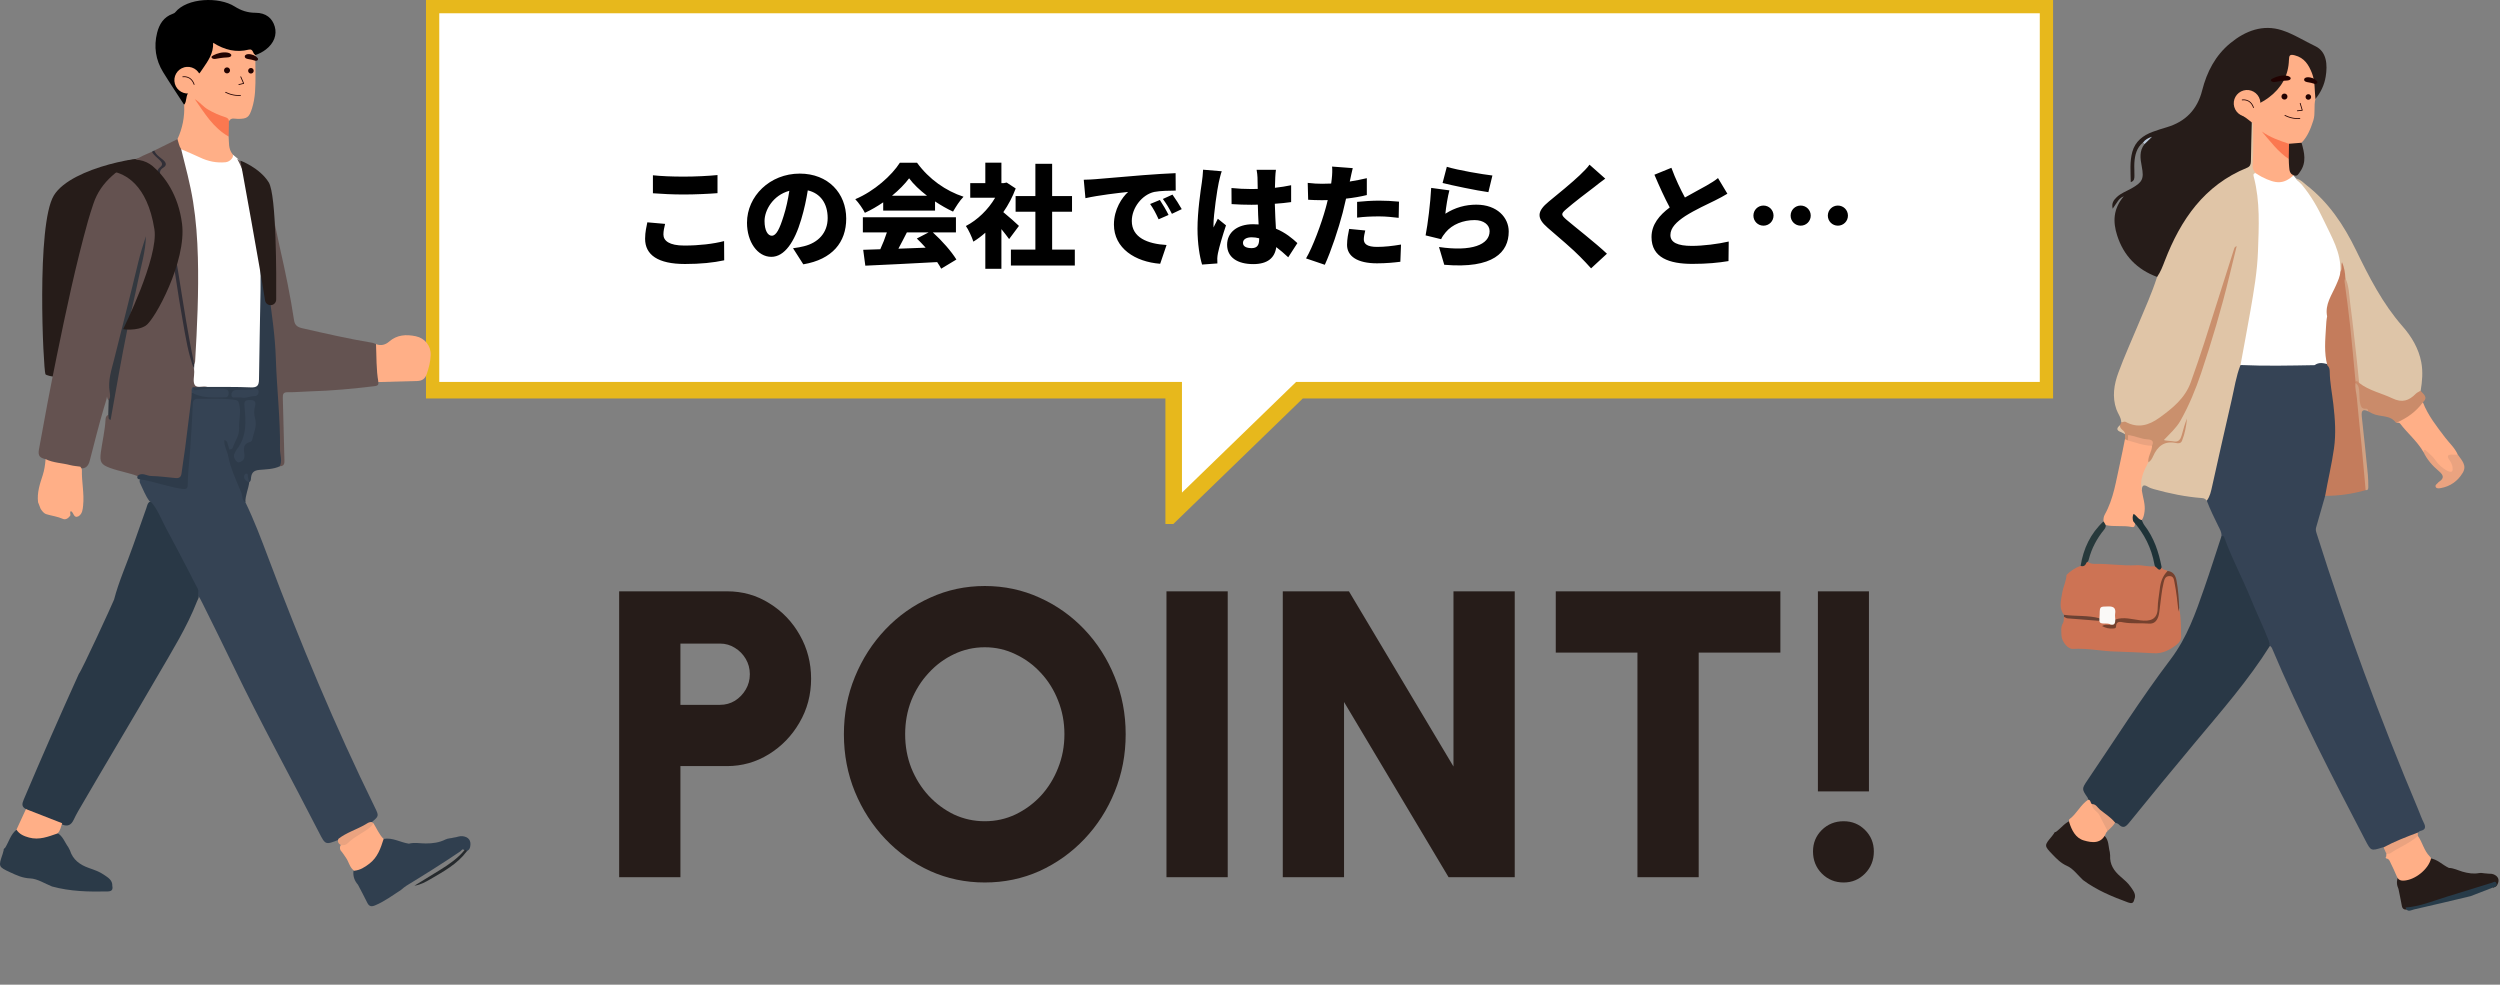 <svg xmlns="http://www.w3.org/2000/svg" width="358" height="141" viewBox="0 0 358 141" fill="none"><rect x="0" y="0" width="358" height="141" fill="#808080" stroke="none"/><g clip-path="url(#clip0_165_1535)"><path d="M168.072 55.88H61.718V0.719H293.282V55.88H186.08L168.072 73.337V55.88Z" fill="white" stroke="#E7B81C" stroke-width="2.369" stroke-miterlimit="10"></path><path d="M93.498 25.1C94.698 25.228 96.202 25.292 97.93 25.292C99.53 25.292 101.482 25.196 102.746 25.068V27.66C101.61 27.756 99.498 27.852 97.946 27.852C96.234 27.852 94.826 27.772 93.498 27.676V25.1ZM95.242 32.06C95.114 32.604 95.002 33.068 95.002 33.58C95.002 34.476 95.834 35.164 97.994 35.164C100.122 35.164 102.154 34.924 103.69 34.524L103.706 37.276C102.17 37.612 100.314 37.804 98.09 37.804C94.202 37.804 92.378 36.492 92.378 34.188C92.378 33.212 92.586 32.412 92.698 31.836L95.242 32.06ZM121.178 31.308C121.178 34.684 119.194 37.148 115.034 37.852L113.562 35.548C114.234 35.468 114.666 35.372 115.13 35.26C117.162 34.764 118.522 33.34 118.522 31.228C118.522 29.164 117.514 27.692 115.674 27.26C115.466 28.556 115.178 29.948 114.73 31.436C113.786 34.636 112.346 36.78 110.458 36.78C108.474 36.78 106.97 34.636 106.97 31.9C106.97 28.092 110.25 24.86 114.522 24.86C118.602 24.86 121.178 27.676 121.178 31.308ZM109.482 31.644C109.482 33.036 109.962 33.756 110.522 33.756C111.162 33.756 111.642 32.78 112.218 30.924C112.57 29.836 112.842 28.572 113.034 27.324C110.666 27.964 109.482 30.124 109.482 31.644ZM127.738 28.028H132.746C131.706 27.228 130.794 26.364 130.186 25.532C129.578 26.348 128.73 27.212 127.738 28.028ZM126.474 30.156V28.972C125.658 29.532 124.762 30.06 123.85 30.476C123.578 29.916 122.954 29.02 122.474 28.524C125.21 27.372 127.706 25.116 128.858 23.308H131.322C133.034 25.66 135.434 27.34 137.978 28.172C137.402 28.764 136.89 29.596 136.474 30.3C135.626 29.916 134.746 29.404 133.898 28.844V30.156H126.474ZM132.986 33.276H129.866C129.466 34.06 129.05 34.876 128.65 35.612C129.914 35.564 131.242 35.516 132.554 35.468C132.138 35.004 131.706 34.556 131.29 34.156L132.986 33.276ZM136.89 33.276H133.578C134.906 34.476 136.25 36.012 136.954 37.164L134.778 38.476C134.634 38.188 134.426 37.868 134.202 37.532C130.522 37.74 126.65 37.916 123.914 38.044L123.61 35.772C124.346 35.756 125.162 35.724 126.058 35.692C126.41 34.94 126.746 34.076 127.002 33.276H123.562V31.116H136.89V33.276ZM145.914 32.348L144.506 34.236C144.218 33.836 143.818 33.324 143.402 32.812V38.492H141.098V33.324C140.538 33.82 139.962 34.252 139.386 34.604C139.194 33.98 138.65 32.812 138.314 32.364C139.962 31.516 141.514 30.012 142.506 28.316H138.938V26.22H141.098V23.292H143.402V26.22H143.754L144.154 26.14L145.45 26.988C145.002 28.188 144.394 29.34 143.674 30.38C144.442 31.004 145.594 32.028 145.914 32.348ZM150.666 35.74H153.914V38.028H144.762V35.74H148.266V30.316H145.434V28.076H148.266V23.452H150.666V28.076H153.514V30.316H150.666V35.74ZM155.194 25.74C155.834 25.724 156.538 25.692 156.842 25.66C158.346 25.532 160.762 25.34 163.69 25.084C165.29 24.956 167.178 24.844 168.346 24.796L168.362 27.292C167.53 27.308 166.17 27.308 165.29 27.484C163.562 27.868 162.074 29.74 162.074 31.644C162.074 33.996 164.282 34.924 167.05 35.084L166.138 37.772C162.57 37.5 159.514 35.564 159.514 32.156C159.514 29.964 160.682 28.268 161.546 27.484C160.17 27.628 157.354 27.948 155.434 28.38L155.194 25.74ZM166.09 28.636C166.49 29.228 167.05 30.188 167.338 30.78L165.914 31.404C165.482 30.476 165.21 29.948 164.698 29.212L166.09 28.636ZM167.898 27.868C168.314 28.444 168.906 29.372 169.226 29.948L167.818 30.62C167.354 29.708 167.05 29.212 166.522 28.492L167.898 27.868ZM177.994 34.78C177.994 35.34 178.554 35.532 179.242 35.532C180.01 35.532 180.314 35.116 180.314 34.236V34.124C179.962 34.028 179.61 33.98 179.242 33.98C178.49 33.98 177.994 34.268 177.994 34.78ZM182.714 24.316C182.666 24.62 182.634 25.036 182.618 25.388C182.602 25.692 182.586 26.22 182.57 26.892C183.386 26.796 184.17 26.684 184.89 26.524V28.94C184.17 29.036 183.386 29.132 182.554 29.18C182.586 30.652 182.666 31.788 182.714 32.748C184.074 33.308 185.066 34.14 185.786 34.812L184.474 36.844C183.882 36.284 183.306 35.804 182.762 35.388C182.554 36.892 181.562 37.82 179.466 37.82C177.21 37.82 175.722 36.86 175.722 35.052C175.722 33.26 177.194 32.108 179.434 32.108C179.706 32.108 179.978 32.124 180.234 32.14C180.186 31.292 180.138 30.316 180.122 29.308C179.818 29.324 179.514 29.324 179.226 29.324C178.266 29.324 177.306 29.292 176.362 29.228L176.346 26.924C177.274 27.02 178.234 27.068 179.21 27.068C179.514 27.068 179.802 27.068 180.106 27.052C180.09 26.3 180.09 25.708 180.074 25.42C180.074 25.18 180.01 24.652 179.946 24.316H182.714ZM174.954 24.524C174.81 24.876 174.586 25.868 174.522 26.156C174.33 26.988 173.77 30.716 173.77 32.204C173.77 32.252 173.77 32.508 173.786 32.572C173.978 32.108 174.186 31.804 174.394 31.324L175.562 32.268C175.082 33.708 174.602 35.324 174.41 36.252C174.362 36.476 174.314 36.844 174.314 37.004C174.314 37.18 174.314 37.468 174.33 37.724L172.138 37.884C171.802 36.796 171.482 34.924 171.482 32.748C171.482 30.3 171.93 27.292 172.106 26.108C172.17 25.628 172.266 24.892 172.282 24.3L174.954 24.524ZM195.505 33.004C195.393 33.42 195.297 33.948 195.297 34.268C195.297 34.94 195.793 35.356 197.201 35.356C198.289 35.356 199.393 35.228 200.625 35.02L200.529 37.484C199.617 37.596 198.529 37.708 197.185 37.708C194.385 37.708 192.897 36.7 192.897 35.068C192.897 34.252 193.073 33.388 193.201 32.78L195.505 33.004ZM193.713 24.076C193.585 24.572 193.425 25.356 193.345 25.724C193.329 25.804 193.313 25.9 193.281 25.996C194.097 25.868 194.913 25.708 195.729 25.516V27.932C194.817 28.156 193.793 28.332 192.753 28.444C192.593 29.132 192.433 29.82 192.273 30.46C191.697 32.684 190.625 35.932 189.713 37.916L187.025 37.004C187.969 35.42 189.233 32.012 189.841 29.788C189.937 29.42 190.049 29.036 190.129 28.652C189.841 28.668 189.569 28.668 189.313 28.668C188.497 28.668 187.873 28.636 187.329 28.604L187.265 26.188C188.129 26.284 188.641 26.316 189.329 26.316C189.761 26.316 190.177 26.3 190.625 26.284C190.657 26.044 190.689 25.836 190.705 25.644C190.785 24.972 190.801 24.252 190.753 23.852L193.713 24.076ZM194.337 28.908C195.265 28.812 196.465 28.732 197.505 28.732C198.401 28.732 199.361 28.78 200.337 28.876L200.289 31.196C199.489 31.1 198.497 30.988 197.505 30.988C196.353 30.988 195.361 31.036 194.337 31.164V28.908ZM207.185 23.884C208.785 24.38 212.321 24.972 213.713 25.132L213.137 27.516C211.457 27.292 207.841 26.524 206.577 26.204L207.185 23.884ZM207.553 27.26C207.329 28.044 207.057 29.74 206.977 30.604C208.369 29.708 209.873 29.308 211.409 29.308C214.417 29.308 216.049 31.18 216.049 33.148C216.049 36.108 213.857 38.524 206.817 37.916L206.065 35.372C210.737 36.06 213.313 35.052 213.313 33.1C213.313 32.188 212.449 31.516 211.169 31.516C209.537 31.516 207.969 32.124 207.025 33.26C206.705 33.644 206.529 33.9 206.369 34.252L204.145 33.708C204.465 32.076 204.833 29.068 204.945 26.908L207.553 27.26ZM229.873 25.58C229.281 26.012 228.737 26.428 228.305 26.78C227.297 27.532 225.297 29.068 224.289 29.948C223.505 30.62 223.537 30.764 224.305 31.452C225.361 32.364 228.513 34.812 230.113 36.332L227.841 38.428C227.329 37.852 226.801 37.292 226.273 36.764C225.393 35.836 223.089 33.868 221.633 32.62C220.001 31.212 220.097 30.252 221.793 28.86C223.073 27.82 225.137 26.124 226.209 25.1C226.753 24.572 227.329 24.012 227.617 23.58L229.873 25.58ZM239.345 24.028C239.937 25.644 240.641 27.1 241.281 28.284C242.449 27.612 243.665 26.988 244.353 26.588C245.041 26.188 245.553 25.884 246.017 25.5L247.361 27.74C246.801 28.076 246.225 28.396 245.569 28.716C244.625 29.18 242.737 30.044 241.329 30.94C240.097 31.756 239.201 32.604 239.201 33.66C239.201 34.716 240.225 35.212 242.273 35.212C243.857 35.212 246.033 34.94 247.553 34.588L247.521 37.388C246.065 37.628 244.465 37.788 242.337 37.788C239.041 37.788 236.497 36.908 236.497 33.948C236.497 32.14 237.633 30.812 239.105 29.708C238.369 28.332 237.617 26.684 236.913 25.02L239.345 24.028ZM252.529 29.436C253.329 29.436 253.969 30.076 253.969 30.876C253.969 31.676 253.329 32.316 252.529 32.316C251.729 32.316 251.089 31.676 251.089 30.876C251.089 30.076 251.729 29.436 252.529 29.436ZM257.857 29.436C258.657 29.436 259.297 30.076 259.297 30.876C259.297 31.676 258.657 32.316 257.857 32.316C257.057 32.316 256.417 31.676 256.417 30.876C256.417 30.076 257.057 29.436 257.857 29.436ZM263.185 29.436C263.985 29.436 264.625 30.076 264.625 30.876C264.625 31.676 263.985 32.316 263.185 32.316C262.385 32.316 261.745 31.676 261.745 30.876C261.745 30.076 262.385 29.436 263.185 29.436Z" fill="black"></path></g><path d="M32.98 22.321L31.56 20.269L25.889 21.003V29.503L25.778 40.644L24.29 44.748L23.004 52.574V56.007L29.042 56.477H34.294L37.156 55.845C37.156 55.845 39.006 55.889 39.006 55.376C39.006 54.862 38.343 48.485 38.703 47.68C39.062 46.875 40.407 42.131 40.407 42.131C40.407 42.131 39.95 37.566 39.962 37.344C39.973 37.123 39.429 33.785 39.429 33.785L37.858 30.091L36.95 27.013L34.05 22.727L33.328 22.127L32.98 22.325V22.321Z" fill="white"></path><path d="M21.934 22.783C21.512 22.056 10.257 23.813 7.715 27.984C5.174 32.159 6.204 52.85 6.504 53.576C6.808 54.302 18.844 54.847 19.997 54.425C21.145 54.002 21.934 22.783 21.934 22.783Z" fill="#261C19"></path><path d="M27.792 52.886C27.8 53.008 27.811 53.126 27.815 53.249C27.819 53.884 27.602 54.657 27.887 55.119C28.214 55.652 29.082 55.198 29.686 55.411C29.193 55.92 28.546 55.605 27.981 55.731C27.618 55.837 27.717 56.145 27.693 56.402C27.326 59.654 26.995 62.909 26.517 66.145C26.454 66.568 26.438 66.994 26.363 67.412C26.166 68.47 25.834 68.793 24.757 68.707C23.668 68.616 22.575 68.592 21.493 68.418C20.925 68.328 20.357 68.217 19.777 68.209C18.47 67.692 17.07 67.491 15.751 67.006C14.473 66.536 14.26 66.165 14.437 64.8C14.646 63.229 15.029 61.682 15.112 60.092C15.124 59.847 15.175 59.606 15.404 59.452C15.921 59.425 15.787 58.987 15.838 58.703C16.623 54.413 17.283 50.095 18.241 45.837C19.082 42.12 19.879 38.394 20.736 34.685C19.473 40.312 17.989 45.885 16.608 51.485C16.221 53.051 15.712 54.594 15.949 56.256C16 56.619 16.122 57.148 15.526 57.313C15.195 56.907 15.384 56.453 15.377 56.011C15.432 56.84 15.116 57.586 14.891 58.355C14.149 60.869 13.514 63.41 12.859 65.948C12.665 66.702 12.302 67.152 11.47 67.065C10.005 66.994 8.62 66.477 7.176 66.311C6.813 66.272 6.691 66.003 6.533 65.751C5.826 65.581 5.396 65.376 5.57 64.405C6.375 59.894 7.227 55.392 8.147 50.901C9.469 44.448 10.826 38.004 12.598 31.654C12.827 30.833 13.095 30.024 13.36 29.215C14.457 25.873 17.14 24.105 20.014 22.53C20.57 22.226 21.17 21.997 21.75 21.737C22.401 21.946 22.764 22.498 23.174 22.98C23.502 23.367 23.399 23.789 23.088 24.144C22.725 24.558 22.705 25.02 22.819 25.517C23.81 29.728 24.544 33.99 25.199 38.256C25.692 41.477 26.268 44.677 26.77 47.897C26.951 49.073 27.283 50.214 27.559 51.366C27.681 51.875 27.606 52.4 27.792 52.889V52.886Z" fill="#645250"></path><path d="M35.139 71.919C36.402 74.52 37.42 77.223 38.435 79.922C42.993 92.034 47.965 103.968 53.668 115.594C54.283 116.848 54.272 116.852 53.253 117.721C52.101 118.581 50.747 119.066 49.492 119.733C49.173 119.903 48.841 120.061 48.526 120.242C46.588 121.016 46.604 121.008 45.664 119.177C41.612 111.26 37.306 103.474 33.454 95.455C31.99 92.409 30.483 89.382 28.979 86.351C28.778 85.941 28.569 85.534 28.285 85.171C27.949 83.825 27.192 82.669 26.576 81.454C24.938 78.221 23.17 75.056 21.544 71.816C21.521 71.765 21.469 71.745 21.398 71.757C20.826 70.996 20.506 70.104 20.092 69.259C19.974 69.018 19.887 68.73 20.203 68.533C21.169 68.438 22.085 68.73 22.961 69.038C23.896 69.37 24.863 69.445 25.81 69.662C26.375 69.792 26.588 69.567 26.623 69.018C26.864 65.348 27.168 61.682 27.436 58.012C27.499 57.156 27.681 56.876 28.51 56.876C30.21 56.876 31.919 56.733 33.612 57.037C34.098 57.124 34.402 57.329 34.469 57.823C34.757 59.902 34.721 61.947 33.715 63.861C33.308 64.634 32.985 64.666 32.566 64.109C33.123 66.749 34.488 69.216 35.144 71.919H35.139Z" fill="#354354"></path><path d="M21.556 71.785C22.582 72.913 23.079 74.35 23.789 75.66C24.93 77.763 26.027 79.891 27.136 82.01C27.53 82.763 27.89 83.533 28.304 84.271C28.474 84.575 28.375 84.855 28.363 85.151C28.6 85.506 28.34 85.79 28.225 86.09C26.773 89.804 24.665 93.174 22.677 96.603C18.88 103.154 14.977 109.638 11.177 116.185C10.948 116.58 10.743 116.994 10.545 117.405C10.198 118.131 9.689 118.411 8.915 118.072C7.503 117.567 6.062 117.132 4.701 116.477C4.35 116.308 3.971 116.185 3.722 115.862C3.067 115.53 3.138 115.108 3.402 114.488C5.96 108.45 8.596 102.452 11.303 96.477C11.646 96.161 16.173 86.323 16.331 85.869C17.025 83.206 18.17 80.7 19.07 78.107C19.689 76.319 20.332 74.543 20.96 72.755C21.086 72.392 21.126 71.962 21.56 71.785H21.556Z" fill="#293846"></path><path d="M37.294 35.9C36.879 33.205 36.564 30.494 35.869 27.846C35.407 26.074 34.843 24.353 33.955 22.727C35.474 23.864 36.71 25.241 37.613 26.934C39.026 29.582 39.409 32.526 40.06 35.387C40.849 38.864 41.58 42.352 42.112 45.877C42.223 46.599 42.621 46.851 43.284 47.001C46.623 47.763 49.958 48.532 53.34 49.089C53.513 49.116 53.675 49.215 53.841 49.278C54.22 50 54.18 50.809 54.224 51.575C54.283 52.613 54.437 53.67 54.184 54.708C54.259 55.237 53.916 55.265 53.521 55.312C50.502 55.671 47.475 55.963 44.433 56.042C43.367 56.07 42.302 56.184 41.24 56.165C40.601 56.153 40.478 56.386 40.498 56.958C40.589 59.882 40.648 62.802 40.727 65.727C40.739 66.232 40.806 66.745 40.072 66.769C39.946 65.746 39.823 64.716 39.807 63.686C39.733 58.481 39.279 53.3 38.935 48.106C38.671 44.12 37.878 40.206 37.459 36.243C37.448 36.125 37.523 35.924 37.294 35.892V35.9Z" fill="#645351"></path><path d="M26.374 15.008C25.364 13.449 24.326 11.906 23.355 10.324C22.286 8.58 22.002 6.674 22.499 4.692C22.807 3.473 23.43 2.443 24.717 1.985C24.855 1.938 25.009 1.867 25.096 1.756C26.8 -0.331 31.363 -0.493 33.6 0.928C34.52 1.512 35.467 1.831 36.595 1.831C38.079 1.831 38.999 2.605 39.346 3.808C39.689 4.996 39.224 6.2 38.091 7.072C37.629 7.431 37.12 7.7 36.564 7.885C35.948 7.431 35.285 7.388 34.528 7.479C33.119 7.644 31.947 7.269 30.715 6.401C30.774 8.035 29.741 9.124 28.987 10.351C28.659 10.884 28.28 10.987 27.795 10.561C27.704 10.482 27.823 10.572 27.724 10.502C27.317 10.21 26.923 9.669 26.378 10.138C25.826 10.612 25.991 11.239 26.264 11.823C26.355 12.017 26.497 12.179 26.619 12.356C26.816 12.648 27.4 12.771 27.238 13.173C26.994 13.797 27.069 14.59 26.374 15.004V15.008Z" fill="black"></path><path d="M26.374 15.008C26.793 14.472 26.56 13.702 27.057 13.169C27.282 12.928 26.899 12.96 26.801 12.869C26.221 12.348 25.751 11.776 25.743 10.94C25.743 10.411 25.921 9.949 26.402 9.732C26.86 9.527 27.274 9.752 27.645 10.075C28.474 10.805 28.415 10.75 29.023 9.85C29.768 8.741 30.581 7.688 30.522 6.125C32.184 7.171 33.833 7.554 35.613 7.108C36.303 6.934 36.173 7.719 36.564 7.889C36.572 8.82 36.588 9.748 36.584 10.679C36.584 12.317 36.592 13.955 36.079 15.549C35.672 16.804 35.408 17.021 34.07 17.025C33.62 17.025 33.075 16.776 32.779 17.384C31.789 16.721 30.569 16.54 29.591 15.833C29.141 15.505 28.703 15.202 28.517 14.921C29.674 16.165 30.581 17.94 32.29 18.982C32.511 19.116 32.602 19.349 32.74 19.551C32.811 20.411 32.681 21.291 33.288 22.064C33.592 22.451 32.961 23.169 32.302 23.233C31.008 23.359 29.784 23.102 28.612 22.538C27.736 22.12 26.836 21.757 25.944 21.366C25.305 21.058 25.258 20.529 25.412 19.925C26.134 18.367 26.457 16.729 26.374 15.012V15.008Z" fill="#FFAF87"></path><path d="M37.294 35.9C37.317 35.782 37.337 35.663 37.408 35.304C37.554 36.034 37.66 36.543 37.755 37.056C37.858 37.589 37.968 38.126 38.047 38.663C38.414 41.295 38.805 43.927 39.121 46.567C39.314 48.189 39.452 49.823 39.504 51.453C39.642 55.727 40.155 59.985 40.096 64.271C40.084 65.103 40.455 65.94 40.072 66.773C39.14 67.203 38.118 67.199 37.14 67.29C36.339 67.365 36.039 67.68 35.948 68.394C35.92 68.615 35.96 68.896 35.691 69.034C35.506 68.848 35.344 68.647 35.265 68.391C35.285 68.694 35.526 68.837 35.699 69.026C35.585 70.005 35.119 70.916 35.139 71.923C34.61 71.619 34.748 71.019 34.563 70.569C33.852 68.841 33.032 67.155 32.672 65.289C32.53 64.547 32.057 63.868 32.128 63.016C32.672 63.154 32.566 63.651 32.731 63.967C32.795 64.089 32.731 64.298 32.921 64.338C33.138 64.385 33.296 64.219 33.347 64.065C33.643 63.154 34.298 62.392 34.239 61.323C34.176 60.154 34.567 58.982 34.227 57.798C34.14 57.495 34.073 57.337 33.734 57.282C31.946 56.993 30.151 57.143 28.355 57.104C27.866 57.092 27.641 57.297 27.617 57.803C27.511 59.953 27.404 62.108 27.246 64.255C27.12 65.979 26.895 67.696 26.883 69.424C26.879 69.997 26.634 70.088 26.058 70.005C24.223 69.74 22.483 69.097 20.671 68.742C20.466 68.702 20.253 68.694 20.044 68.671C19.72 68.612 19.555 68.458 19.728 68.114C20.372 67.601 20.999 68.15 21.634 68.162C22.806 68.185 23.979 68.355 25.147 68.458C25.652 68.505 25.932 68.32 25.999 67.767C26.145 66.571 26.354 65.383 26.508 64.188C26.82 61.796 27.116 59.401 27.408 57.009C27.439 56.737 27.432 56.465 27.443 56.188C28.71 56.449 29.993 56.638 31.287 56.65C31.654 56.654 32.274 56.796 32.294 56.334C32.317 55.746 31.67 55.904 31.287 55.9C30.257 55.889 29.231 55.983 28.201 56.023C27.759 56.038 27.463 56.003 27.613 55.454C28.3 55.439 28.99 55.423 29.677 55.411C31.745 55.423 33.817 55.379 35.885 55.474C36.816 55.517 37.08 55.225 37.088 54.334C37.136 50.044 37.246 45.754 37.309 41.465C37.337 39.61 37.301 37.751 37.294 35.896V35.9Z" fill="#2E3B4A"></path><path d="M25.411 19.921C25.577 20.407 25.64 20.928 25.944 21.362C26.564 23.852 27.238 26.33 27.649 28.876C28.075 31.528 28.265 34.195 28.336 36.867C28.466 41.836 28.237 46.8 27.941 51.757C27.933 51.903 27.866 52.049 27.826 52.195C27.183 50.774 26.982 49.235 26.721 47.724C25.593 41.173 24.642 34.59 23.379 28.063C23.194 27.112 22.957 26.169 22.747 25.217C22.641 24.728 22.677 24.314 23.119 24.002C23.663 23.615 23.47 23.264 23.087 22.885C22.692 22.494 22.069 22.262 22.108 21.551C23.213 21.007 24.314 20.466 25.419 19.921H25.411Z" fill="#665451"></path><path d="M57.455 127.42C56.228 128.21 55.064 129.09 53.702 129.654C53.181 129.871 52.854 129.8 52.597 129.279C52.171 128.407 51.709 127.555 51.26 126.694C50.766 126.13 50.529 125.483 50.616 124.729C51.165 124.232 51.954 124.181 52.514 123.687C53.229 123.056 53.872 122.401 54.203 121.469C54.373 120.996 54.456 120.451 54.93 120.135C56.224 119.895 57.337 120.641 58.556 120.814C59.358 120.601 60.17 120.787 60.975 120.783C61.958 120.783 62.905 120.66 63.781 120.218C64.172 120.021 64.594 120.06 64.993 119.938C65.411 119.903 65.794 119.69 66.232 119.741C67.085 119.839 67.491 120.356 67.341 121.185C67.305 121.418 67.227 121.631 67.021 121.773C66.95 121.828 66.883 121.888 66.812 121.943C66.69 121.915 66.587 121.844 66.496 121.761C66.216 121.442 66.078 121.813 65.932 121.911C63.387 123.632 60.786 125.258 58.162 126.86C57.905 127.018 57.684 127.231 57.447 127.42H57.455Z" fill="#303F4F"></path><path d="M16.09 126.888C16.189 127.46 15.968 127.646 15.368 127.657C12.7 127.713 10.044 127.657 7.447 126.943C6.402 126.529 5.368 125.83 4.306 125.787C3.217 125.739 2.365 125.333 1.469 124.919C-0.248 124.125 -0.236 124.098 0.376 122.294C0.435 122.125 0.47 121.943 0.522 121.769C0.502 121.608 0.573 121.501 0.715 121.434C1.271 120.57 1.504 119.504 2.353 118.821C2.763 118.814 2.957 119.184 3.276 119.35C4.425 119.942 5.593 119.954 6.8 119.567C7.23 119.429 7.645 119.224 8.114 119.24C8.998 119.666 9.251 120.597 9.776 121.312C9.859 121.469 9.938 121.627 10.021 121.785C10.447 123.123 11.441 123.837 12.704 124.287C13.446 124.552 14.212 124.8 14.859 125.25C15.435 125.649 16.133 126.008 16.086 126.896L16.09 126.888Z" fill="#2B3A48"></path><path d="M54.188 54.712C53.861 52.913 53.928 51.09 53.845 49.278C54.543 49.559 55.194 49.377 55.715 48.923C56.864 47.921 58.166 47.862 59.555 48.154C60.834 48.422 61.733 49.535 61.678 50.845C61.639 51.788 61.41 52.696 61.098 53.588C60.861 54.267 60.427 54.543 59.741 54.559C57.89 54.598 56.039 54.657 54.188 54.709V54.712Z" fill="#FFAF87"></path><path d="M6.528 65.747C7.645 66.295 8.892 66.291 10.068 66.607C10.53 66.729 11.019 66.753 11.496 66.824C11.623 66.962 11.729 67.124 11.725 67.309C11.69 69.01 12.081 70.695 11.903 72.392C11.844 72.957 11.804 73.56 11.252 73.927C10.51 74.275 10.601 73.399 10.155 73.193C9.902 73.371 10.214 73.706 10.017 73.896C9.756 74.239 9.377 74.472 8.998 74.302C8.245 73.967 7.44 73.872 6.67 73.643C6.275 73.529 6.039 73.197 5.818 72.866C5.68 72.554 5.589 72.223 5.447 71.911C5.289 70.565 5.699 69.318 6.11 68.071C6.358 67.313 6.465 66.536 6.528 65.747Z" fill="#FFAF87"></path><path d="M54.934 120.14C54.515 121.469 54.077 122.776 52.893 123.679C52.234 124.185 51.563 124.615 50.715 124.69C50.06 124.232 49.965 123.415 49.527 122.811C49.282 122.472 49.069 122.101 48.781 121.789C48.71 121.667 48.679 121.533 48.679 121.391C48.683 121.248 48.722 121.118 48.805 121.004C50.218 120.128 51.552 119.133 52.937 118.21C53.111 118.091 53.264 117.934 53.481 117.894C53.959 118.648 54.294 119.492 54.93 120.143L54.934 120.14Z" fill="#FFAF87"></path><path d="M8.237 119.35C6.915 119.804 5.612 120.337 4.16 119.938C3.438 119.741 2.783 119.469 2.356 118.814C2.81 117.831 3.264 116.844 3.718 115.862C5.45 116.537 7.179 117.215 8.907 117.89C8.71 118.387 8.659 118.956 8.233 119.35H8.237Z" fill="#FFAF87"></path><path d="M22.104 21.555C22.329 22.195 22.913 22.506 23.379 22.917C23.805 23.296 23.927 23.682 23.379 24.01C22.854 24.326 22.862 24.677 22.98 25.233C23.994 29.87 24.811 34.551 25.565 39.235C26.26 43.564 26.911 47.901 27.823 52.195C27.811 52.424 27.799 52.653 27.787 52.882C26.942 50.628 26.572 48.26 26.161 45.904C25.802 43.844 25.451 41.78 25.155 39.709C24.614 35.924 23.888 32.175 23.205 28.414C23.032 27.459 22.787 26.516 22.566 25.573C22.42 24.953 22.369 24.373 22.957 23.915C23.343 23.615 23.229 23.311 22.925 22.992C22.526 22.577 22.033 22.246 21.745 21.729C21.863 21.67 21.982 21.61 22.104 21.547V21.555Z" fill="#312F37"></path><path d="M32.74 19.55C30.53 18.307 29.283 16.192 27.894 14.199C28.604 14.61 29.081 15.28 29.811 15.699C30.573 16.137 31.355 16.488 32.175 16.749C32.546 16.867 32.771 16.985 32.783 17.384C32.771 18.106 32.755 18.828 32.744 19.55H32.74Z" fill="#FB7850"></path><path d="M53.486 117.89C53.055 118.581 52.341 118.948 51.694 119.358C51.027 119.781 50.352 120.175 49.8 120.743C49.535 121.016 49.227 121.059 48.88 121.032C48.474 120.854 48.3 120.566 48.454 120.128C49.598 119.228 51.007 118.814 52.254 118.099C52.558 117.926 52.85 117.661 53.253 117.728C53.332 117.784 53.407 117.839 53.486 117.898V117.89Z" fill="#EAA380"></path><path d="M66.501 121.765C66.722 121.623 66.837 121.671 66.817 121.947C65.464 123.739 63.538 124.788 61.655 125.885C60.937 126.304 60.203 126.714 59.343 126.833C60.578 126.075 61.813 125.317 63.044 124.556C64.311 123.77 65.535 122.93 66.498 121.765H66.501Z" fill="#262A2D"></path><path d="M15.498 59.441C15.518 58.722 15.541 58 15.561 57.282C15.841 56.931 15.766 56.497 15.707 56.138C15.427 54.488 15.968 52.968 16.354 51.422C17.503 46.8 18.691 42.191 19.796 37.562C20.096 36.299 20.494 35.068 20.893 33.825C20.857 36.027 20.186 38.126 19.756 40.257C19.306 42.483 18.746 44.689 18.284 46.915C17.83 49.109 17.428 51.311 17.021 53.513C16.615 55.711 16.236 57.913 15.841 60.135C15.384 60.005 15.636 59.642 15.502 59.441H15.498Z" fill="#33383F"></path><path d="M27.618 55.455C27.649 55.664 27.661 55.928 27.965 55.877C29.169 55.664 30.384 55.628 31.6 55.644C31.868 55.644 32.144 55.684 32.401 55.758C32.724 55.849 32.772 56.126 32.736 56.422C32.705 56.698 32.555 56.899 32.274 56.899C30.633 56.899 28.959 57.088 27.448 56.197C27.46 55.94 27.353 55.656 27.618 55.459V55.455Z" fill="#354354"></path><path d="M35.77 57.286C36.394 57.254 36.714 57.483 36.52 58.158C36.346 58.758 36.37 59.354 36.536 59.957C36.828 61.019 36.331 61.982 36.11 62.976C36.082 63.099 35.936 63.264 35.818 63.292C34.796 63.517 34.89 64.267 34.989 65.013C35.052 65.51 34.965 65.912 34.452 66.137C34.204 66.248 34.022 66.264 33.817 66.019C33.485 65.62 33.387 65.23 33.675 64.772C33.754 64.642 33.793 64.484 33.888 64.37C35.38 62.499 35.222 60.324 35.005 58.158C34.934 57.467 35.155 57.254 35.778 57.286H35.77Z" fill="#354354"></path><path d="M34.618 56.919C34.263 56.919 34.05 56.931 33.837 56.919C33.557 56.899 33.162 57.029 33.143 56.564C33.123 56.138 33.399 55.877 33.806 55.842C34.674 55.77 35.55 55.885 36.418 55.692C36.615 55.648 37.026 55.656 37.034 56.051C37.042 56.418 36.852 56.722 36.45 56.722C35.783 56.725 35.155 57.085 34.623 56.923L34.618 56.919Z" fill="#354354"></path><path d="M35.7 69.022C35.404 69.003 35.191 68.845 35.045 68.604C34.911 68.383 34.903 68.142 35.069 67.933C35.116 67.874 35.227 67.807 35.29 67.819C35.586 67.886 35.452 68.154 35.503 68.336C35.566 68.565 35.629 68.797 35.692 69.026L35.7 69.019V69.022Z" fill="#354354"></path><path d="M17.633 47.14C17.633 47.14 19.586 47.455 20.877 46.627C22.167 45.802 26.741 37.388 26.07 32.053C25.546 27.877 23.537 25.202 21.863 23.793C20.77 22.877 19.263 22.629 17.925 23.118C17.183 23.39 16.5 23.682 15.964 23.923C15.672 24.057 15.727 24.483 16.043 24.539C17.842 24.855 21.09 26.346 22.112 32.834C22.744 36.847 17.633 47.132 17.633 47.132V47.14Z" fill="#261C19"></path><path d="M38.746 43.698C39.188 43.698 39.547 43.343 39.551 42.901C39.579 39.708 39.602 27.921 38.482 26.113C37.183 24.018 34.429 23 34.429 23C34.429 23 37.428 39.42 37.953 43.012C38.012 43.406 38.347 43.698 38.746 43.698Z" fill="#261C19"></path><path d="M32.08 10.055C32.064 10.292 32.246 10.497 32.486 10.509C32.723 10.525 32.928 10.344 32.94 10.103C32.956 9.866 32.775 9.661 32.534 9.649C32.297 9.633 32.092 9.815 32.08 10.055Z" fill="#210201"></path><path d="M35.534 10.111C35.522 10.332 35.688 10.521 35.909 10.533C36.13 10.545 36.319 10.379 36.331 10.158C36.343 9.937 36.177 9.748 35.956 9.736C35.735 9.724 35.546 9.89 35.534 10.111Z" fill="#210201"></path><path d="M35.076 7.971C35.076 7.971 34.894 8.335 35.49 8.445C35.944 8.528 36.232 8.579 36.485 8.678C36.627 8.733 36.8 8.705 36.891 8.611C36.966 8.532 36.974 8.425 36.911 8.342C36.781 8.169 36.493 7.893 35.94 7.782C35.234 7.644 35.076 7.971 35.076 7.971Z" fill="#210201"></path><path d="M33.107 7.822C33.107 7.822 33.269 8.208 32.487 8.228C31.895 8.244 31.181 8.374 30.842 8.433C30.648 8.469 30.439 8.414 30.341 8.303C30.262 8.216 30.27 8.11 30.368 8.035C30.569 7.881 31.327 7.526 32.045 7.502C32.969 7.47 33.103 7.822 33.103 7.822H33.107Z" fill="#210201"></path><path d="M34.441 13.655C34.441 13.655 33.446 13.801 32.306 13.217" stroke="#1E0001" stroke-width="0.116" stroke-linecap="round" stroke-linejoin="round"></path><path d="M25.041 11.997C25.325 13.011 26.378 13.607 27.393 13.323C28.407 13.039 29.003 11.985 28.719 10.971C28.434 9.957 27.381 9.361 26.367 9.645C25.352 9.929 24.756 10.983 25.041 11.997Z" fill="#FFAF87"></path><path d="M26.177 10.999C26.177 10.999 27.341 10.766 27.799 12.092" stroke="#1E0001" stroke-width="0.116" stroke-linecap="round" stroke-linejoin="round"></path><path d="M34.476 10.995L34.891 11.946L34.204 12.111" stroke="#1E0001" stroke-width="0.116" stroke-linecap="round" stroke-linejoin="round"></path><path d="M328.985 25.799L327.565 24.105L321.894 24.709V31.714L321.783 40.893L320.295 44.275L319.009 50.724V53.549L325.047 53.936H330.299L333.16 53.415C333.16 53.415 335.011 53.451 335.011 53.028C335.011 52.606 334.348 47.353 334.707 46.687C335.067 46.02 336.412 42.117 336.412 42.117C336.412 42.117 335.955 38.356 335.966 38.174C335.978 37.993 335.434 35.238 335.434 35.238L333.863 32.196L332.955 29.658L330.54 27.12L328.985 25.794V25.799Z" fill="white"></path><path d="M320.84 52.271C324.38 52.436 327.916 52.35 331.456 52.29C332.032 51.86 332.652 51.971 333.275 52.14C333.658 52.346 333.859 52.689 333.879 53.103C334.029 56.083 334.755 59.007 334.664 62.01C334.601 64.153 334.238 66.249 333.757 68.325C333.547 69.228 333.611 70.227 332.963 71.008C332.529 72.523 332.087 74.039 331.661 75.558C331.586 75.827 331.645 76.087 331.732 76.359C335.974 89.789 340.84 102.985 346.306 115.961C346.566 116.581 346.78 117.22 347.083 117.816C347.395 118.432 347.352 118.822 346.61 118.988C346.472 119.02 346.353 119.146 346.227 119.229C345.327 119.998 344.167 120.251 343.129 120.736C342.561 121.001 341.977 121.305 341.322 121.352C341.263 121.352 341.195 121.344 341.14 121.364C339.51 121.877 339.522 121.869 338.693 120.282C333.985 111.253 329.301 102.212 325.347 92.816C325.292 92.686 325.161 92.587 325.063 92.472C324.329 91.213 323.768 89.868 323.212 88.53C322.229 86.17 321.235 83.814 320.138 81.505C319.408 79.97 318.859 78.356 318.105 76.833C318.184 76.245 317.872 75.771 317.636 75.286C317.059 74.11 316.479 72.938 316.018 71.71C316.282 70.215 316.728 68.763 317.048 67.279C318.054 62.626 319.088 57.981 320.224 53.356C320.323 52.957 320.228 52.405 320.84 52.286V52.271Z" fill="#354355"></path><path d="M320.839 52.271C320.204 53.885 319.963 55.597 319.573 57.271C318.61 61.375 317.714 65.495 316.786 69.607C316.621 70.337 316.486 71.079 316.013 71.695C315.839 71.474 315.65 71.347 315.338 71.324C312.982 71.15 310.677 70.673 308.408 70.037C308.12 69.958 307.824 69.856 307.576 69.702C306.905 69.284 306.715 69.591 306.711 70.231C306.281 70.179 306.265 69.805 306.313 69.552C306.546 68.36 306.621 67.109 307.43 66.099C308.014 65.582 308.341 64.875 308.728 64.228C309.229 63.396 309.892 63.171 310.796 63.261C312.189 63.4 312.402 63.23 312.733 61.868C312.832 61.458 312.88 61.036 313.029 60.641C312.797 61.233 312.749 61.872 312.54 62.472C312.303 63.167 311.861 63.486 311.151 63.309C310.717 63.198 310.058 63.498 309.888 63.032C309.687 62.484 310.338 62.172 310.673 61.809C311.609 60.791 312.355 59.662 312.923 58.388C315.926 51.667 317.67 44.552 319.537 37.472C319.707 36.829 319.928 36.205 320.097 35.562C318.621 40.834 316.873 46.016 315.204 51.225C314.711 52.764 314.198 54.295 313.499 55.759C312.623 57.594 311.025 58.727 309.482 59.935C307.67 61.351 305.784 61.493 303.763 60.491C303.763 59.785 303.286 59.252 303.069 58.624C302.437 56.825 302.722 55.081 303.349 53.368C304.205 51.035 305.235 48.774 306.19 46.481C307.134 44.22 308.152 41.986 308.898 39.646C309.127 38.304 309.845 37.148 310.381 35.929C311.7 32.941 313.164 30.041 315.595 27.74C317.142 26.276 318.913 25.163 320.804 24.24C321.597 23.853 322.035 23.446 322.102 22.499C322.201 21.157 322.284 19.832 322.142 18.494C322.098 18.075 321.996 17.558 322.67 17.476C322.974 17.799 322.927 18.21 322.931 18.6C322.943 19.907 322.947 21.217 322.931 22.523C322.923 23.281 322.88 24.035 323.018 24.784C322.584 24.84 322.686 25.108 322.757 25.392C323.665 28.892 323.468 32.468 323.341 36.016C323.239 38.857 322.753 41.683 322.264 44.489C321.81 47.085 321.317 49.674 320.843 52.267L320.839 52.271Z" fill="#E0C5A7"></path><path d="M322.454 17.523C322.41 19.378 322.355 21.233 322.331 23.087C322.324 23.529 322.213 23.845 321.779 24.023C315.646 26.525 312.272 31.458 309.991 37.369C309.687 38.155 309.391 38.956 308.894 39.654C306.021 38.597 304.099 36.615 303.172 33.699C302.56 31.773 302.584 29.922 304.131 28.099C303.574 28.344 303.393 28.64 303.199 28.916C302.998 29.2 302.805 29.492 302.536 29.883C302.347 29.098 302.675 28.663 303.097 28.253C303.701 27.665 304.49 27.397 305.204 26.994C306.806 26.09 307.043 25.633 306.7 23.833C306.487 22.709 306.313 21.611 307.106 20.625C307.158 20.384 307.268 20.179 307.398 20.1C307.292 20.171 307.114 20.329 306.885 20.396C305.962 21.154 305.713 22.207 305.642 23.316C305.603 23.924 305.67 24.536 305.65 25.147C305.642 25.495 305.682 25.897 305.125 26.083C305.106 24.603 304.96 23.162 305.346 21.753C305.761 20.242 306.877 19.386 308.286 18.869C308.941 18.628 309.612 18.419 310.283 18.221C312.967 17.424 314.656 15.684 315.346 12.961C316.021 10.297 317.237 7.937 319.399 6.169C321.562 4.397 324.06 3.454 326.783 4.334C328.433 4.867 329.956 5.857 331.55 6.611C333.192 7.389 333.322 9.271 333.038 10.98C332.845 12.16 332.339 13.241 331.566 14.172C331.084 13.955 331.207 13.509 331.219 13.146C331.25 12.187 331.077 11.264 330.773 10.368C330.433 9.374 329.833 8.6 328.803 8.233C328.35 8.071 328.058 8.107 328.014 8.707C327.766 12.211 325.603 14.2 322.588 15.502C322.395 15.585 322.181 15.633 321.984 15.716C321.25 16.015 321.211 16.272 321.807 16.797C322.051 17.01 322.41 17.12 322.446 17.519L322.454 17.523Z" fill="#261C19"></path><path d="M318.105 76.821C318.389 76.651 318.479 76.857 318.554 77.066C319.616 80.026 321.124 82.792 322.3 85.701C323.113 87.713 324.075 89.659 324.857 91.679C324.955 91.932 324.999 92.204 325.066 92.465C321.948 97.433 318.093 101.829 314.352 106.312C311.191 110.101 308.049 113.909 304.947 117.745C304.426 118.392 304.048 118.724 303.369 118.025C303.25 117.907 303.045 117.871 302.879 117.8C301.857 117.362 301.175 116.47 300.295 115.839C300.026 115.646 299.793 115.397 299.493 115.243C299.245 115.061 299.099 114.813 299.032 114.517C299.008 114.43 299.012 114.327 298.965 114.256C298.112 113.005 298.077 112.986 298.909 111.754C302.844 105.953 306.593 100.01 310.82 94.43C313.207 91.277 314.415 87.768 315.662 84.189C316.514 81.746 317.292 79.276 318.101 76.821H318.105Z" fill="#293846"></path><path d="M335.137 38.916C335.283 36.158 333.855 33.892 332.758 31.544C331.921 29.757 330.942 28.036 329.664 26.501C329.435 26.229 329.182 25.972 328.725 25.546C329.534 25.735 329.865 26.185 330.256 26.489C333.452 28.963 335.623 32.207 337.379 35.818C339.25 39.666 341.187 43.478 344.06 46.746C345.335 48.198 346.357 49.903 346.728 51.876C346.984 53.238 346.866 54.603 346.637 55.957C346.112 56.785 345.28 57.227 344.459 57.677C344.238 57.8 343.973 57.815 343.752 57.709C342.138 56.939 340.315 56.683 338.784 55.716C338.358 55.447 337.841 55.27 337.639 54.725C337.288 53.115 337.225 51.47 337.044 49.844C336.669 46.525 336.424 43.186 335.694 39.915C335.481 39.2 335.536 38.443 335.358 37.724C335.414 38.147 335.757 38.593 335.141 38.912L335.137 38.916Z" fill="#DEC5A8"></path><path d="M335.137 38.916C335.445 38.522 335.188 38.036 335.378 37.543C335.705 38.309 335.82 39.054 335.855 39.816C336.096 41.829 336.416 43.826 336.644 45.838C336.929 48.336 337.161 50.838 337.386 53.34C337.426 53.767 337.489 54.181 337.556 54.599C337.564 54.71 337.568 54.816 337.568 54.927C337.757 57.346 337.978 59.761 338.223 62.176C338.46 64.501 338.736 66.821 338.945 69.15C338.977 69.501 339.052 69.887 338.76 70.191C336.865 70.724 334.936 71.016 332.962 71.004C333.361 68.735 333.906 66.493 334.229 64.209C334.529 62.105 334.379 60.025 334.142 57.934C333.965 56.367 333.637 54.812 333.618 53.23C333.614 52.879 333.55 52.567 333.278 52.322C332.781 50.507 332.978 48.66 333.085 46.829C333.112 46.328 333.136 45.807 333.243 45.306C332.899 43.581 333.918 42.255 334.537 40.807C334.798 40.199 335.097 39.595 335.133 38.916H335.137Z" fill="#C47C5C"></path><path d="M322.454 17.523C322.063 17.239 321.783 16.97 321.286 16.659C320.788 16.347 320.859 15.861 321.507 15.64C322.722 15.222 323.886 14.717 324.924 13.936C326.712 12.586 327.71 10.814 327.777 8.569C327.797 7.921 327.912 7.744 328.606 7.921C329.999 8.277 330.611 9.291 331.081 10.494C331.542 11.686 331.428 12.949 331.57 14.18C331.305 15.191 331.59 16.248 331.266 17.255C330.891 18.419 330.457 19.547 329.577 20.443C329.08 20.814 328.519 20.854 327.931 20.779C326.688 20.479 325.449 20.163 324.38 19.236C325.552 20.514 326.736 21.667 327.916 22.831C328.03 23.604 328.054 24.398 328.464 25.1C327.016 26.363 325.998 26.41 323.863 25.313C323.571 25.163 323.298 24.974 323.014 24.8C322.785 24.457 322.537 24.236 322.58 23.66C322.718 21.69 322.631 19.701 322.623 17.72C322.623 17.657 322.513 17.59 322.454 17.527V17.523Z" fill="#FFAF87"></path><path d="M295.563 88.041C294.79 87.074 295.141 85.985 295.299 84.955C295.433 84.067 295.883 83.242 295.93 82.323C296.51 81.75 297.169 81.312 297.939 81.036C298.278 80.831 298.476 80.33 299.008 80.503C299.304 80.689 299.628 80.756 299.971 80.748C301.952 80.701 303.918 81.052 305.903 80.941C306.759 80.894 307.596 81.178 308.448 81.099C308.819 81.079 309.166 81.285 309.545 81.225C309.668 81.663 310.137 81.545 310.402 81.75C310.035 82.796 309.526 83.79 309.419 84.931C309.344 85.744 309.356 86.557 309.19 87.37C308.918 88.68 308.302 89.268 307.012 89.13C305.63 88.98 304.249 88.826 302.86 88.759C302.631 88.518 302.619 88.21 302.623 87.911C302.623 87.382 302.398 87.141 301.858 87.145C301.357 87.149 300.946 87.204 300.926 87.844C300.918 88.112 300.891 88.392 300.662 88.593C299.229 88.696 297.821 88.349 296.392 88.392C296.08 88.4 295.808 88.242 295.567 88.037L295.563 88.041Z" fill="#CD7354"></path><path d="M303.002 93.305C300.934 93.254 298.897 92.796 296.814 92.922C296.131 92.966 295.231 91.873 295.204 90.993C295.188 90.405 295.066 89.785 295.425 89.209C295.571 88.976 295.515 88.617 295.555 88.317C297.248 88.427 298.945 88.463 300.622 88.759C300.953 88.901 301.297 88.992 301.66 89.035C301.94 89.067 302.291 89.035 302.351 89.454C302.248 89.576 302.118 89.643 301.964 89.694C302.252 89.694 302.615 89.892 302.777 89.489C303.088 88.716 303.724 88.802 304.32 88.901C305.227 89.051 306.143 89.035 307.051 89.083C308.527 89.158 308.913 88.759 309.107 87.299C309.276 86.008 309.3 84.698 309.643 83.431C309.691 83.254 309.746 83.084 309.817 82.914C309.991 82.512 310.267 82.271 310.733 82.307C311.175 82.342 311.352 82.634 311.451 83.017C311.782 84.319 311.849 85.653 311.924 86.987C311.932 87.109 311.924 86.956 311.94 87.074C311.948 87.149 311.991 87.149 312.051 87.074C312.343 88.42 312.295 89.789 312.339 91.15C312.355 91.62 312.086 92.015 311.703 92.311C310.725 93.072 309.687 93.629 308.373 93.542C306.585 93.424 304.789 93.376 302.998 93.301L303.002 93.305Z" fill="#CD7354"></path><path d="M348.271 129.324C347.103 129.671 345.963 130.109 344.739 130.247C344.273 130.298 344.025 130.168 343.938 129.691C343.796 128.893 343.626 128.1 343.464 127.307C343.2 126.739 343.161 126.166 343.405 125.582C343.962 125.314 344.605 125.452 345.173 125.188C345.895 124.848 346.562 124.473 347.044 123.803C347.289 123.463 347.486 123.045 347.936 122.903C349.033 123.013 349.751 123.866 350.686 124.288C351.381 124.304 351.989 124.639 352.636 124.825C353.425 125.05 354.214 125.176 355.019 125.022C355.379 124.955 355.71 125.085 356.053 125.081C356.397 125.152 356.756 125.065 357.095 125.211C357.754 125.488 357.963 126.001 357.648 126.628C357.565 126.81 357.45 126.96 357.253 127.027C357.186 127.054 357.115 127.086 357.048 127.114C356.957 127.062 356.89 126.983 356.839 126.893C356.689 126.569 356.491 126.837 356.353 126.881C353.911 127.67 351.444 128.373 348.97 129.047C348.729 129.114 348.5 129.237 348.267 129.331L348.271 129.324Z" fill="#261C19"></path><path d="M305.623 128.823C305.516 129.34 305.267 129.422 304.758 129.237C302.481 128.4 300.252 127.485 298.286 126.021C297.536 125.326 296.893 124.395 296.009 124.004C295.102 123.605 294.513 122.978 293.894 122.335C292.702 121.096 292.722 121.076 293.835 119.75C293.941 119.624 294.032 119.485 294.131 119.351C294.17 119.209 294.265 119.142 294.407 119.13C295.165 118.582 295.713 117.757 296.656 117.457C297.008 117.587 297.047 117.966 297.264 118.207C298.042 119.087 299.028 119.482 300.177 119.553C300.587 119.58 301.005 119.541 301.396 119.706C302.004 120.358 301.909 121.23 302.122 122.007C302.142 122.169 302.154 122.327 302.173 122.489C302.094 123.763 302.698 124.695 303.622 125.496C304.162 125.965 304.727 126.427 305.129 127.023C305.484 127.552 305.958 128.085 305.626 128.823H305.623Z" fill="#261C19"></path><path d="M307.635 66.206C306.975 67.468 306.356 68.739 306.711 70.235C306.853 71.253 307.252 72.228 307.094 73.293C307.031 73.723 306.956 74.122 306.707 74.477C306.234 74.694 306.044 74.229 305.721 74.063C305.594 74.288 305.728 74.513 305.705 74.738C305.76 75.089 305.744 75.566 305.318 75.476C304.043 75.199 302.741 75.484 301.478 75.18C301.301 75.053 301.178 74.903 301.222 74.667C301.198 74.327 301.23 74 301.399 73.692C302.686 71.403 303.013 68.83 303.586 66.328C303.846 65.187 304.059 64.031 304.292 62.883C304.477 62.776 304.663 62.82 304.856 62.859C305.93 63.238 307.066 63.388 308.152 63.727C308.483 64.307 308.203 64.844 308.005 65.377C307.903 65.657 307.694 65.902 307.635 66.206Z" fill="#FFAF87"></path><path d="M307.635 66.205C307.553 65.353 308.16 64.658 308.176 63.83C308.002 63.396 307.722 63.131 307.221 63.131C306.605 63.131 306.077 62.756 305.457 62.713C305.086 62.689 304.889 62.816 304.703 63.068C304.569 63.005 304.435 62.946 304.301 62.883C304.301 62.65 304.309 62.421 304.309 62.188C304.163 61.703 303.18 61.667 303.594 60.874C303.65 60.748 303.705 60.621 303.764 60.495C303.969 60.459 304.23 60.325 304.372 60.404C306.124 61.359 307.671 60.933 309.198 59.84C311.096 58.478 312.888 57.038 313.717 54.745C315.094 50.945 316.302 47.085 317.513 43.23C318.314 40.68 319.127 38.131 319.94 35.582C319.984 35.444 320.074 35.321 320.295 35.242C319.948 36.667 319.597 38.092 319.25 39.52C318.113 44.216 316.744 48.841 315.205 53.419C314.411 55.771 313.464 58.08 312.237 60.25C311.653 61.28 310.749 62.074 309.845 63.032C310.426 63.147 310.907 63.135 311.365 63.218C311.98 63.328 312.276 62.863 312.422 62.314C312.639 61.505 312.864 60.7 313.18 59.919C313.07 61.012 312.88 62.081 312.47 63.104C312.304 63.522 311.933 63.51 311.621 63.443C309.92 63.08 308.954 63.905 308.306 65.369C308.168 65.68 307.979 66.028 307.631 66.213L307.635 66.205Z" fill="#CA906D"></path><path d="M346.961 57.611C347.687 59.497 348.934 61.06 350.138 62.646C350.753 63.455 351.539 64.142 351.953 65.101C351.712 65.468 351.069 65.101 350.967 65.57C350.892 65.914 351.266 66.218 351.353 66.577C351.444 66.944 351.491 67.315 351.188 67.607C350.836 67.938 350.497 67.686 350.177 67.528C349.475 67.18 348.989 66.588 348.512 65.989C348.101 65.472 347.711 64.915 347.024 64.706C346.136 63.179 344.763 62.05 343.701 60.665C343.575 60.503 343.378 60.523 343.196 60.523C343.09 60.33 343.228 60.227 343.362 60.176C344.652 59.678 345.639 58.786 346.562 57.796C346.665 57.685 346.783 57.583 346.957 57.611H346.961Z" fill="#FFAF87"></path><path d="M346.96 57.61C345.99 58.944 344.699 59.867 343.2 60.519C343.18 60.538 343.156 60.562 343.136 60.582C342.316 59.366 340.851 59.753 339.754 59.232C339.537 59.13 339.328 59.015 339.115 58.904C339.028 58.774 338.906 58.632 338.764 58.64C337.714 58.699 337.726 57.918 337.69 57.243C337.647 56.426 337.651 55.609 337.312 54.84C337.312 54.773 337.312 54.709 337.312 54.642C337.694 54.149 337.722 54.607 337.832 54.836C339.253 55.945 341.021 56.288 342.596 57.046C344.001 57.721 344.971 57.373 345.942 56.387C346.128 56.197 346.4 56.095 346.629 55.949C346.988 56.45 347.793 56.864 346.956 57.602L346.96 57.61Z" fill="#CA8B6A"></path><path d="M346.242 119.702C346.905 120.626 347.111 121.817 347.943 122.642C348.05 122.733 348.129 122.839 348.113 122.989C347.706 124.521 345.824 126.008 344.242 126.103C343.701 126.135 343.397 125.957 343.2 125.456C342.955 124.836 342.655 124.24 342.367 123.641C342.225 123.345 342.142 122.993 341.732 122.938C341.594 122.851 341.597 122.749 341.712 122.642L341.724 122.248C342.998 121.395 344.431 120.807 345.658 119.88C345.82 119.757 346.013 119.639 346.242 119.702Z" fill="#FFAF87"></path><path d="M299.036 114.517C299.434 114.541 299.308 115.018 299.58 115.149C300.63 116.257 301.518 117.453 301.81 119C301.735 119.095 301.624 119.174 301.585 119.284C300.946 120.887 299.584 120.697 298.4 120.35C297.22 120.006 296.672 118.886 296.309 117.745C296.265 117.611 296.257 117.366 296.336 117.311C297.398 116.534 297.923 115.243 299.032 114.517H299.036Z" fill="#FFAF87"></path><path d="M347.028 64.706C347.064 64.504 347.166 64.299 347.372 64.493C347.825 64.927 348.331 65.302 348.702 65.83C349.167 66.497 349.728 67.058 350.501 67.437C351.215 67.788 351.259 67.377 351.204 66.92C351.164 66.576 350.998 66.209 350.793 65.925C350.343 65.302 350.477 65.061 351.227 65.104C351.468 65.116 351.713 65.104 351.957 65.104C352.498 65.894 353.311 66.635 352.66 67.713C351.938 68.909 350.872 69.662 349.479 69.903C349.246 69.942 348.93 69.982 348.808 69.757C348.634 69.445 349.005 69.307 349.148 69.098C349.179 69.051 349.234 69.015 349.286 68.98C350.091 68.443 349.874 68.001 349.234 67.456C348.331 66.691 347.537 65.807 347.032 64.71L347.028 64.706Z" fill="#EAA380"></path><path d="M353.812 128.325C351.105 128.968 348.405 129.623 345.69 130.231C345.299 130.318 344.723 130.717 344.475 129.959C346.558 129.809 348.464 128.988 350.43 128.392C352.573 127.741 354.711 127.066 356.85 126.407C357.06 126.344 357.32 126.115 357.478 126.454C357.636 126.798 357.391 126.94 357.111 127.046C356.01 127.469 354.909 127.895 353.808 128.321L353.812 128.325Z" fill="#273B49"></path><path d="M327.785 20.589C328.381 20.538 328.981 20.491 329.577 20.439C329.991 21.848 330.323 23.253 329.372 24.591C329.155 24.895 328.989 25.325 328.468 25.096C327.856 24.895 327.848 24.362 327.801 23.861C327.765 23.502 327.765 23.139 327.754 22.776C327.45 22.042 327.327 21.312 327.789 20.589H327.785Z" fill="#261C19"></path><path d="M312.056 87.078L311.961 87.591C311.799 86.182 311.669 84.781 311.385 83.4C311.302 82.997 311.278 82.5 310.674 82.496C310.067 82.488 309.948 82.95 309.838 83.403C309.538 84.615 309.451 85.862 309.281 87.093C309.222 87.512 309.198 87.954 309.052 88.344C308.831 88.94 308.472 89.366 307.695 89.299C306.511 89.201 305.319 89.339 304.135 89.138C303.685 89.062 303.038 88.849 303.01 89.733C303.003 90.018 302.718 89.994 302.509 90.006C302.02 90.033 301.554 89.943 301.021 89.654C301.463 89.323 301.913 89.576 302.284 89.445C302.557 89.256 302.608 88.877 302.916 88.715C304.123 88.297 305.323 88.684 306.503 88.834C307.841 89.003 308.969 88.767 308.981 87.07C308.985 86.17 309.183 85.27 309.277 84.37C309.38 83.38 309.68 82.476 310.406 81.758C311.254 81.856 311.562 82.476 311.689 83.19C311.917 84.473 312.016 85.771 312.059 87.078H312.056Z" fill="#75412E"></path><path d="M337.312 54.848C337.806 55.183 337.822 55.704 337.857 56.217C337.893 56.699 337.853 57.176 337.956 57.665C338.07 58.19 338.157 58.597 338.828 58.526C339.053 58.502 339.116 58.703 339.12 58.904C338.331 58.522 338.118 58.818 338.204 59.619C338.516 62.409 338.8 65.203 339.08 67.997C339.136 68.569 339.132 69.145 339.144 69.722C339.148 69.974 339.116 70.223 338.761 70.191C338.567 68.052 338.382 65.913 338.177 63.778C337.96 61.525 337.695 59.272 337.506 57.014C337.447 56.292 337.202 55.582 337.312 54.848Z" fill="#D1A182"></path><path d="M305.473 74.635C305.382 74.291 305.342 73.952 305.528 73.581C305.978 73.83 306.179 74.378 306.704 74.481C306.822 74.722 306.905 74.99 307.067 75.199C308.448 76.987 309.135 79.055 309.549 81.233C309.301 81.853 309.036 81.498 308.772 81.245C308.586 81.15 308.539 80.969 308.507 80.791C308.081 78.451 307.051 76.411 305.473 74.639V74.635Z" fill="#1F3338"></path><path d="M346.242 119.703C345.059 120.768 343.563 121.332 342.257 122.209C342.13 122.295 341.905 122.236 341.724 122.244C341.59 121.944 341.455 121.644 341.321 121.344C342.896 120.492 344.561 119.853 346.227 119.225C346.227 119.387 346.235 119.545 346.238 119.703H346.242Z" fill="#EAA380"></path><path d="M301.222 74.666C301.293 74.777 301.364 74.888 301.435 74.998C301.64 75.306 301.522 75.582 301.324 75.827C300.275 77.105 299.517 78.53 299.107 80.136C299.063 80.31 298.98 80.48 298.795 80.555C298.641 80.945 298.4 81.182 297.942 81.04C298.345 78.558 299.355 76.391 301.222 74.666Z" fill="#27393B"></path><path d="M301.814 119C301.427 118.254 301.009 117.524 300.658 116.762C300.381 116.163 299.545 115.945 299.58 115.148C300.148 115.133 300.362 115.646 300.713 115.938C301.447 116.545 302.28 117.039 302.879 117.8C302.603 118.274 302.189 118.621 301.81 119H301.814Z" fill="#EAA380"></path><path d="M303.594 60.878C303.476 61.509 304.336 61.608 304.309 62.192C304.123 62.09 303.953 61.955 303.756 61.888C303.038 61.648 303.058 61.308 303.594 60.882V60.878Z" fill="#E0C5A7"></path><path d="M306.89 20.396C307.197 19.989 307.632 19.745 308.168 19.587C307.817 19.934 307.462 20.277 307.111 20.625C307.036 20.55 306.961 20.475 306.89 20.4V20.396Z" fill="#BAC8D9"></path><path d="M300.639 88.909C299.107 88.79 297.576 88.676 296.045 88.546C295.879 88.53 295.721 88.4 295.56 88.325C295.56 88.23 295.564 88.139 295.567 88.044C297.253 88.269 298.977 88.092 300.642 88.534C300.769 88.66 300.769 88.786 300.642 88.909H300.639Z" fill="#6B4234"></path><path d="M337.833 54.844C337.683 54.714 337.58 54.461 337.312 54.65C337.067 52.062 336.842 49.469 336.566 46.884C336.333 44.725 336.045 42.571 335.753 40.416C335.721 40.183 335.753 40.005 335.848 39.816C336.408 40.984 336.392 42.275 336.558 43.514C336.901 46.083 337.17 48.668 337.462 51.245C337.596 52.444 337.71 53.644 337.833 54.844Z" fill="#D1A182"></path><path d="M327.786 20.589C327.774 21.319 327.762 22.049 327.75 22.776C326.203 21.73 325.106 20.234 323.887 18.829C325.079 19.674 326.424 20.147 327.782 20.589H327.786Z" fill="#FB7850"></path><path d="M300.638 88.909C300.638 88.783 300.638 88.66 300.638 88.534C300.65 88.353 300.665 88.171 300.669 87.99C300.693 86.814 300.693 86.869 301.905 86.841C302.729 86.822 303.006 87.114 302.887 87.903C302.848 88.167 302.903 88.447 302.911 88.72C302.883 89.118 302.899 89.56 302.279 89.45C301.956 89.237 301.585 89.312 301.234 89.288C300.957 89.268 300.681 89.276 300.634 88.909H300.638Z" fill="#FAF9F7"></path><path d="M304.699 63.068C304.715 62.803 304.731 62.543 304.747 62.298C305.737 62.417 306.586 62.863 307.533 62.914C308.085 62.946 308.507 63.143 308.176 63.83C306.96 63.834 305.852 63.368 304.703 63.068H304.699Z" fill="#EAA380"></path><path d="M329.387 14.796L329.687 15.79L328.984 15.869" stroke="#1E0001" stroke-width="0.116" stroke-linecap="round" stroke-linejoin="round"></path><path d="M326.704 13.805C326.688 14.042 326.87 14.247 327.111 14.259C327.347 14.275 327.553 14.094 327.564 13.853C327.58 13.616 327.399 13.411 327.158 13.399C326.921 13.383 326.716 13.565 326.704 13.805Z" fill="#210201"></path><path d="M330.157 13.861C330.145 14.082 330.311 14.271 330.532 14.283C330.753 14.295 330.942 14.129 330.954 13.908C330.966 13.687 330.8 13.498 330.579 13.486C330.358 13.474 330.169 13.64 330.157 13.861Z" fill="#210201"></path><path d="M329.975 11.284C329.975 11.284 329.794 11.647 330.39 11.758C330.843 11.84 331.132 11.892 331.384 11.99C331.526 12.046 331.7 12.018 331.791 11.923C331.866 11.844 331.873 11.738 331.81 11.655C331.68 11.481 331.392 11.205 330.839 11.095C330.133 10.956 329.975 11.284 329.975 11.284Z" fill="#210201"></path><path d="M328.01 11.134C328.01 11.134 328.172 11.52 327.391 11.54C326.799 11.556 326.084 11.686 325.745 11.745C325.552 11.781 325.343 11.726 325.244 11.615C325.165 11.528 325.173 11.422 325.272 11.347C325.473 11.193 326.23 10.838 326.949 10.814C327.872 10.782 328.006 11.134 328.006 11.134H328.01Z" fill="#210201"></path><path d="M329.34 16.966C329.34 16.966 328.346 17.112 327.205 16.528" stroke="#1E0001" stroke-width="0.116" stroke-linecap="round" stroke-linejoin="round"></path><path d="M319.944 15.309C320.228 16.323 321.282 16.919 322.296 16.635C323.31 16.351 323.906 15.297 323.622 14.283C323.338 13.269 322.284 12.673 321.27 12.957C320.256 13.241 319.66 14.295 319.944 15.309Z" fill="#FFAF87"></path><path d="M321.08 14.311C321.08 14.311 322.244 14.078 322.702 15.404" stroke="#1E0001" stroke-width="0.116" stroke-linecap="round" stroke-linejoin="round"></path><path d="M88.663 125.612V84.676H104.102C106.344 84.676 108.371 85.251 110.184 86.401C112.017 87.532 113.469 89.052 114.541 90.962C115.613 92.853 116.149 94.929 116.149 97.191C116.149 99.491 115.594 101.586 114.482 103.477C113.391 105.368 111.929 106.879 110.096 108.009C108.264 109.14 106.266 109.705 104.102 109.705H97.436V125.612H88.663ZM97.436 100.933H103.108C103.888 100.933 104.599 100.738 105.243 100.348C105.886 99.939 106.402 99.403 106.792 98.74C107.182 98.078 107.377 97.347 107.377 96.547C107.377 95.748 107.182 95.017 106.792 94.354C106.402 93.692 105.886 93.165 105.243 92.775C104.599 92.366 103.888 92.161 103.108 92.161H97.436V100.933ZM141.021 126.372C138.253 126.372 135.651 125.826 133.214 124.735C130.778 123.623 128.633 122.093 126.782 120.144C124.93 118.195 123.477 115.943 122.425 113.389C121.372 110.816 120.846 108.068 120.846 105.144C120.846 102.22 121.372 99.481 122.425 96.927C123.477 94.354 124.93 92.093 126.782 90.144C128.633 88.194 130.778 86.674 133.214 85.582C135.651 84.471 138.253 83.916 141.021 83.916C143.809 83.916 146.421 84.471 148.858 85.582C151.294 86.674 153.439 88.194 155.291 90.144C157.142 92.093 158.585 94.354 159.618 96.927C160.671 99.481 161.197 102.22 161.197 105.144C161.197 108.068 160.671 110.816 159.618 113.389C158.585 115.943 157.142 118.195 155.291 120.144C153.439 122.093 151.294 123.623 148.858 124.735C146.421 125.826 143.809 126.372 141.021 126.372ZM141.021 117.6C142.581 117.6 144.043 117.278 145.407 116.635C146.791 115.972 148.01 115.076 149.062 113.945C150.115 112.795 150.934 111.469 151.519 109.968C152.123 108.467 152.425 106.859 152.425 105.144C152.425 103.428 152.123 101.82 151.519 100.319C150.934 98.818 150.115 97.502 149.062 96.372C148.01 95.222 146.791 94.325 145.407 93.682C144.043 93.019 142.581 92.688 141.021 92.688C139.462 92.688 137.99 93.019 136.606 93.682C135.242 94.325 134.033 95.222 132.98 96.372C131.928 97.502 131.099 98.818 130.495 100.319C129.91 101.82 129.618 103.428 129.618 105.144C129.618 106.859 129.91 108.467 130.495 109.968C131.099 111.469 131.928 112.795 132.98 113.945C134.033 115.076 135.242 115.972 136.606 116.635C137.99 117.278 139.462 117.6 141.021 117.6ZM167.038 125.612V84.676H175.81V125.612H167.038ZM183.694 125.612V84.676H193.167L208.138 109.764V84.676H216.91V125.612H207.436L192.466 100.524V125.612H183.694ZM254.95 84.676V93.448H243.254V125.612H234.482V93.448H222.786V84.676H254.95ZM260.323 113.331V84.676H267.633V113.331H260.323ZM264.008 126.372C262.78 126.372 261.737 125.943 260.879 125.085C260.041 124.228 259.622 123.175 259.622 121.928C259.622 120.719 260.041 119.696 260.879 118.857C261.737 118.019 262.78 117.6 264.008 117.6C265.216 117.6 266.24 118.019 267.078 118.857C267.916 119.696 268.335 120.719 268.335 121.928C268.335 123.175 267.916 124.228 267.078 125.085C266.24 125.943 265.216 126.372 264.008 126.372Z" fill="#261C19"></path><defs><clipPath id="clip0_165_1535"><rect width="233" height="75.034" fill="white" transform="translate(61)"></rect></clipPath></defs></svg>